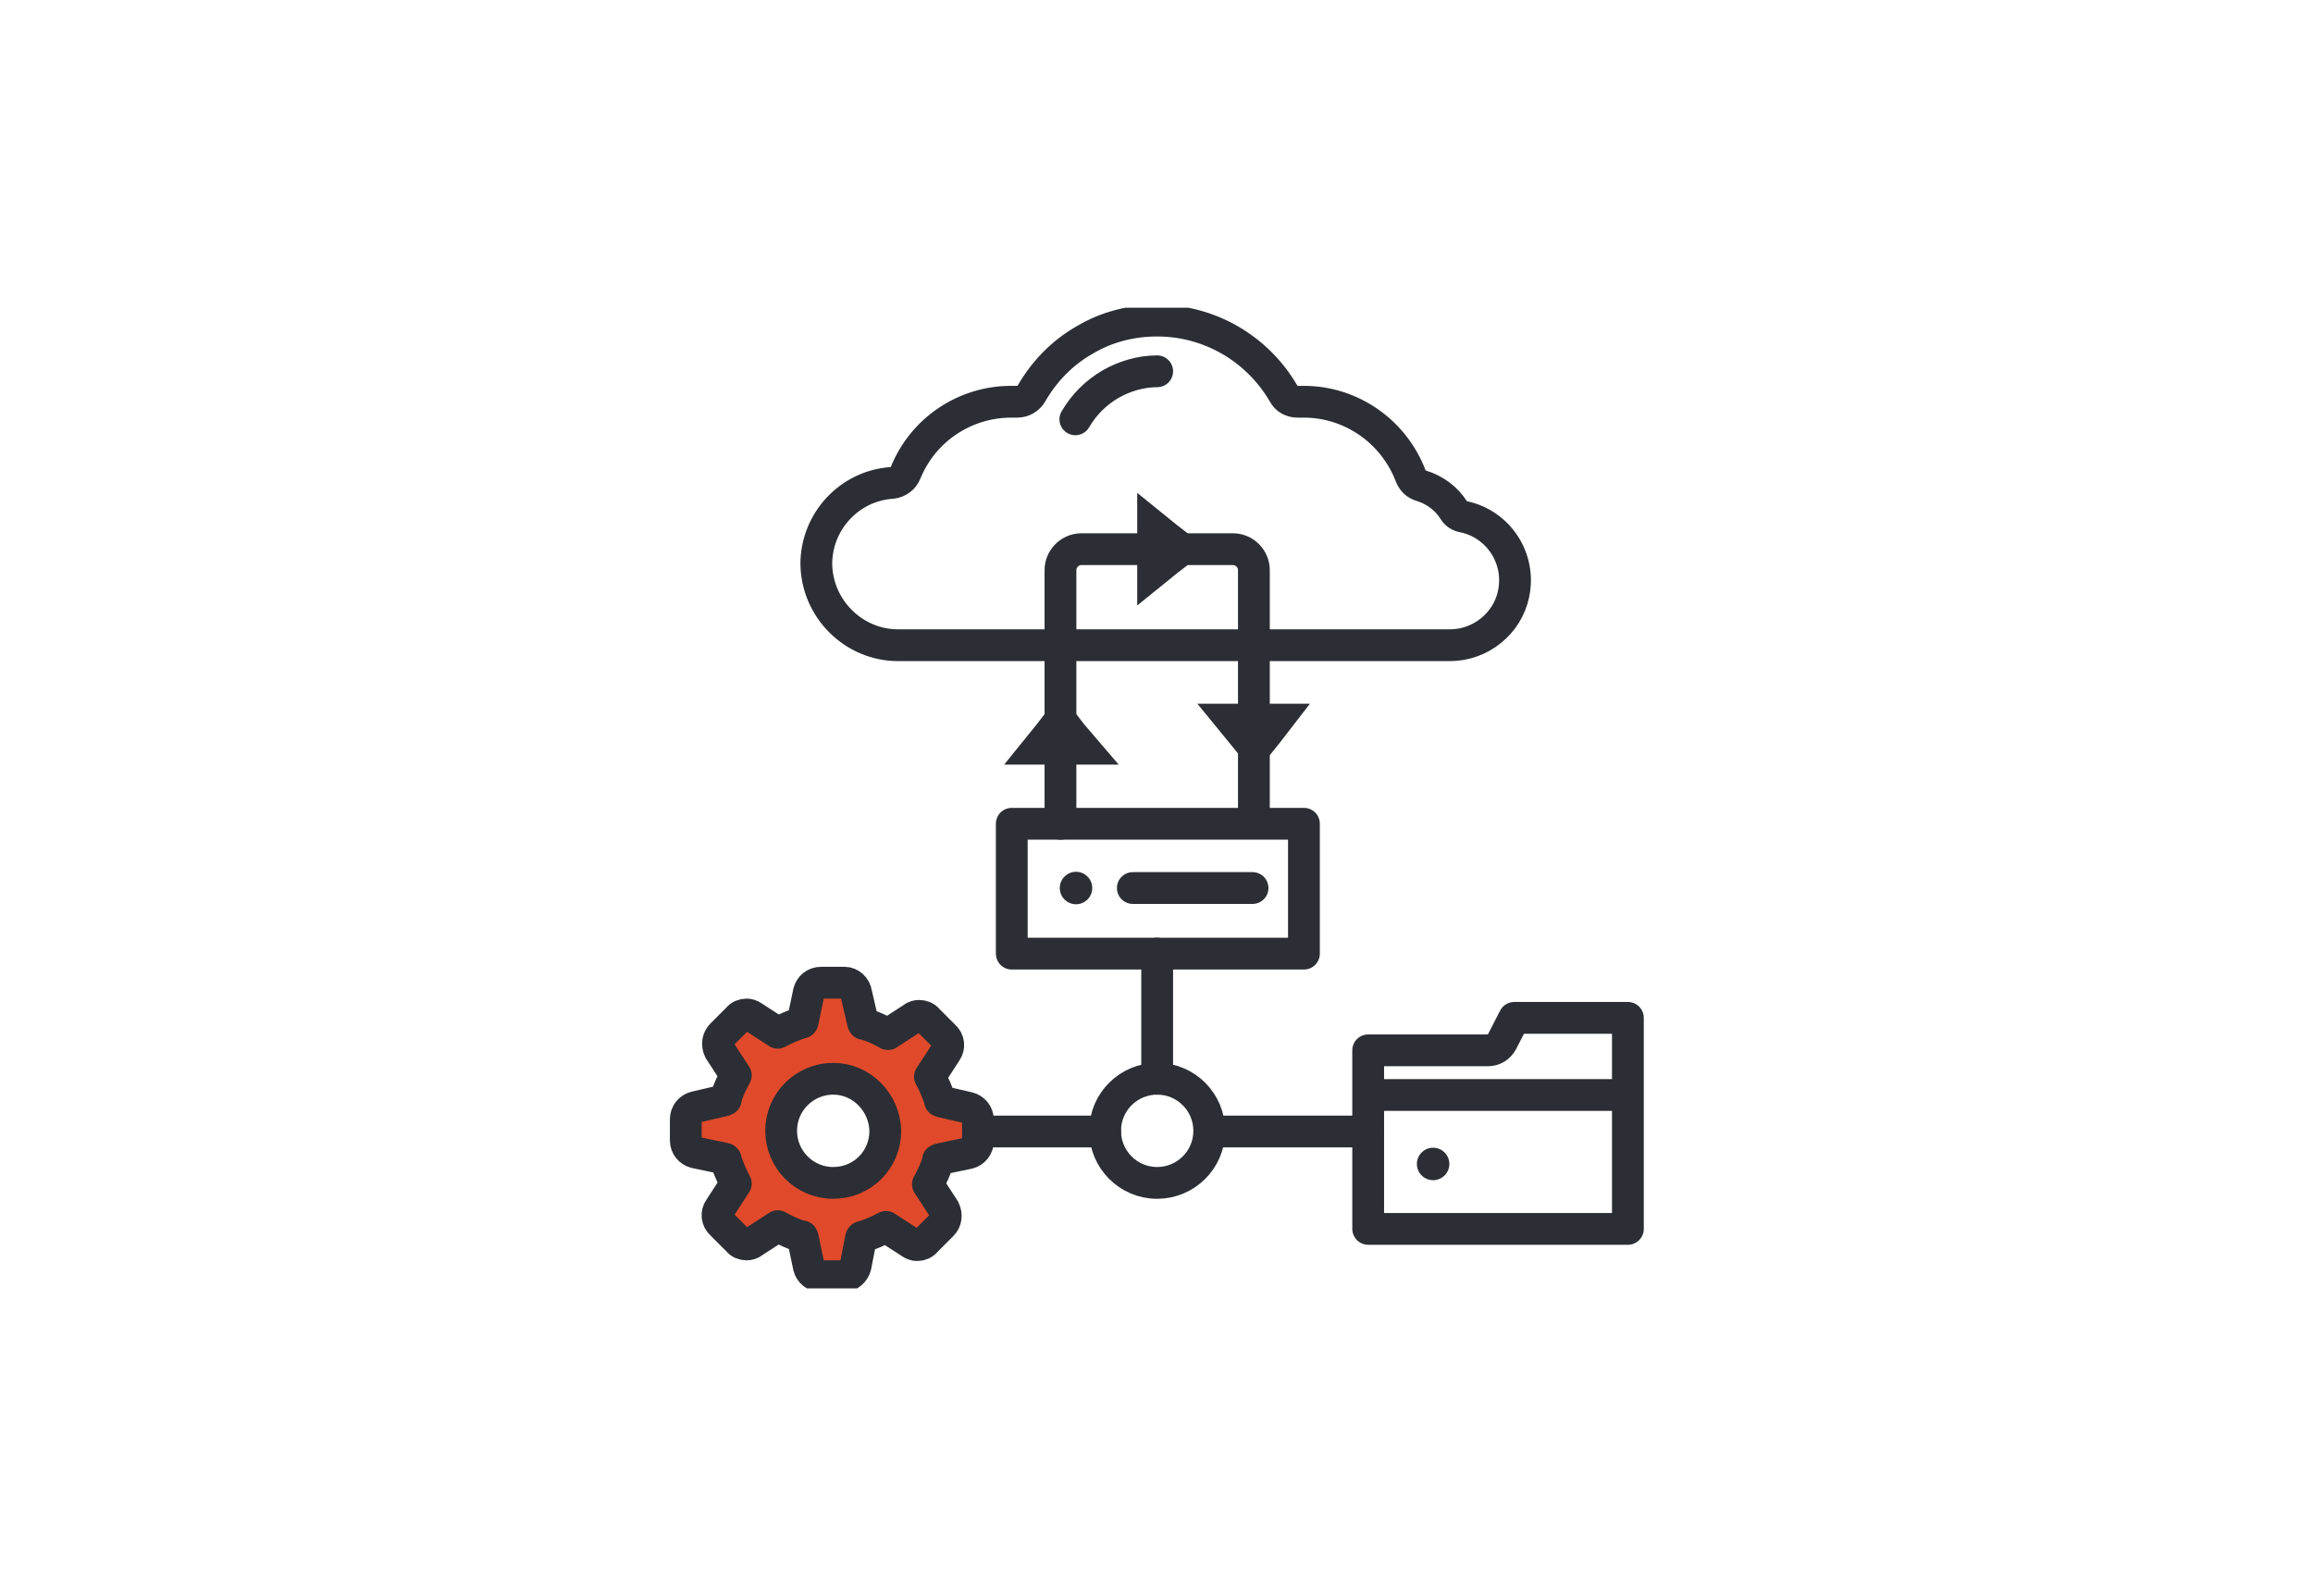 <?xml version="1.0" encoding="utf-8"?>
<!-- Generator: Adobe Illustrator 23.1.0, SVG Export Plug-In . SVG Version: 6.00 Build 0)  -->
<svg version="1.1" id="Ebene_1" xmlns="http://www.w3.org/2000/svg" xmlns:xlink="http://www.w3.org/1999/xlink" x="0px" y="0px"
	 viewBox="0 0 342 236" style="enable-background:new 0 0 342 236;" xml:space="preserve">
<style type="text/css">
	.st0{fill:#FFFFFF;}
	.st1{clip-path:url(#SVGID_2_);}
	.st2{fill:#FFFFFF;stroke:#2B2E34;stroke-width:4.7;stroke-linecap:round;stroke-linejoin:round;}
	.st3{fill:none;stroke:#2B2E34;stroke-width:4.7;stroke-linecap:round;stroke-linejoin:round;}
	.st4{fill:none;stroke:#2B2E34;stroke-width:4.7;stroke-linecap:round;stroke-miterlimit:10;}
	.st5{fill:#2B2E34;}
	.st6{fill:none;stroke:#2B2E34;stroke-width:4.7;stroke-miterlimit:10;}
	.st7{fill:#E04A2B;stroke:#2B2E34;stroke-width:4.7;stroke-linecap:round;stroke-linejoin:round;}
</style>
<title>menu_server</title>
<g>
	<g id="Ebene_1-2">
		<rect class="st0" width="342" height="236"/>
		<g>
			<defs>
				<rect id="SVGID_1_" x="98.5" y="45.5" width="145" height="145"/>
			</defs>
			<clipPath id="SVGID_2_">
				<use xlink:href="#SVGID_1_"  style="overflow:visible;"/>
			</clipPath>
			<g class="st1">
				<path class="st2" d="M171.1,159.5c-4.2,0-7.7,3.4-7.7,7.7c0,4.2,3.4,7.7,7.7,7.7h0c4.2,0,7.7-3.4,7.7-7.7
					C178.8,163,175.4,159.5,171.1,159.5z"/>
				<line class="st3" x1="179.1" y1="167.3" x2="202.3" y2="167.3"/>
				<line class="st3" x1="140.2" y1="167.3" x2="163.4" y2="167.3"/>
				<line class="st3" x1="171.1" y1="141" x2="171.1" y2="159.5"/>
				<path class="st3" d="M156.8,121.8V84.3c0-1.7,1.4-3.1,3.1-3.1h22.4c1.7,0,3.1,1.4,3.1,3.1v37.4"/>
				<path class="st4" d="M159,62c1.3-2.2,3-3.9,5.2-5.2c2.1-1.2,4.5-1.9,6.9-1.9 M171.1,54.9L171.1,54.9"/>
				<path class="st3" d="M171.1,47.4c7.7,0,14.8,4.1,18.7,10.8c0.4,0.8,1.2,1.2,2.1,1.2h0.9c7,0,13.3,4.4,15.8,11
					c0.3,0.7,0.8,1.2,1.5,1.4c2,0.6,3.8,1.9,4.9,3.7c0.3,0.5,0.8,0.8,1.4,0.9c5.2,1.1,8.5,6.2,7.4,11.4c-0.9,4.4-4.9,7.6-9.4,7.6
					h-81.6c-6.6,0-12-5.4-12.1-12c0-6.3,4.9-11.6,11.2-12c0.9-0.1,1.7-0.7,2-1.5c2.6-6.4,8.8-10.5,15.6-10.5h0.9
					c0.9,0,1.7-0.5,2.1-1.2c1.9-3.3,4.6-6.1,8-8C163.7,48.3,167.4,47.4,171.1,47.4L171.1,47.4"/>
				<rect x="149.6" y="121.8" class="st3" width="43.2" height="19.2"/>
				<line class="st4" x1="167.5" y1="131.3" x2="185.2" y2="131.3"/>
				<circle class="st5" cx="159.1" cy="131.3" r="2.4"/>
				<path class="st3" d="M202.3,155.3H220c0.9,0,1.7-0.5,2.1-1.3l1.8-3.5h16.8v31.2h-38.4V155.3z M240.7,161.9h-38.4"/>
				<circle class="st5" cx="211.9" cy="172.1" r="2.4"/>
				<path class="st6" d="M170.5,81.2v-3.4l2.1,1.7l2.2,1.7l-2.2,1.7l-2.1,1.7V81.2z"/>
				<path class="st6" d="M156.8,110.7h-3.4l1.7-2.1l1.7-2.2l1.7,2.2l1.8,2.1H156.8z"/>
				<path class="st6" d="M185.5,106.4h3.4l-1.7,2.2l-1.7,2.1l-1.7-2.1l-1.8-2.2L185.5,106.4z"/>
				<path class="st7" d="M124.9,145.3h-3.5c-0.9,0-1.6,0.6-1.8,1.4l-0.9,4.3c0,0.1,0,0.1-0.1,0.2h-0.1c-1.2,0.4-2.4,0.9-3.5,1.5l0,0
					l-3.7-2.4c-0.3-0.2-0.6-0.3-0.9-0.3c-0.5,0-1,0.2-1.3,0.6l-2.4,2.4c-0.6,0.6-0.7,1.5-0.3,2.3l2.4,3.7l0,0
					c-0.6,1.1-1.2,2.3-1.5,3.5v0.1c-0.1,0-0.1,0-0.2,0.1l-4.3,1c-0.8,0.2-1.4,0.9-1.4,1.8v3.1c0,0.9,0.6,1.6,1.4,1.8l4.3,0.9
					c0.1,0,0.1,0,0.2,0.1v0.1c0.4,1.2,0.9,2.4,1.5,3.5l0,0l-2.4,3.7c-0.5,0.7-0.4,1.7,0.3,2.3l2.4,2.4c0.3,0.4,0.8,0.6,1.3,0.6
					c0.3,0,0.7-0.1,0.9-0.3l3.7-2.4l0,0c1.1,0.6,2.3,1.2,3.5,1.5h0.1c0,0.1,0,0.1,0.1,0.2l0.9,4.3c0.2,0.8,0.9,1.4,1.8,1.4h3.3
					c0.9,0,1.6-0.7,1.8-1.5l0.8-4.1c0-0.1,0-0.1,0.1-0.2h0.1c1.2-0.4,2.4-0.9,3.5-1.5l0,0l3.7,2.4c0.3,0.2,0.6,0.3,0.9,0.3
					c0.5,0,1-0.2,1.3-0.6l2.4-2.4c0.6-0.6,0.7-1.5,0.3-2.3l-2.4-3.7l0,0c0.6-1.1,1.2-2.3,1.5-3.5v-0.1c0.1,0,0.1,0,0.2-0.1l4.3-0.9
					c0.8-0.2,1.4-0.9,1.4-1.8v-3.1c0-0.9-0.6-1.6-1.4-1.8l-3.9-0.9c-0.1,0-0.2-0.1-0.3-0.1v-0.1c-0.4-1.2-0.9-2.4-1.5-3.5l0,0
					l2.4-3.7c0.5-0.7,0.4-1.7-0.3-2.3l-2.4-2.4c-0.3-0.4-0.8-0.6-1.3-0.6c-0.3,0-0.7,0.1-0.9,0.3l-3.7,2.4l0,0
					c-1.1-0.6-2.3-1.2-3.5-1.5h-0.1c0-0.1,0-0.1-0.1-0.2l-1-4.3C126.5,146,125.7,145.3,124.9,145.3L124.9,145.3z"/>
				<path class="st2" d="M123.2,159.5c-4.2,0-7.7,3.4-7.7,7.7c0,4.2,3.4,7.7,7.7,7.7s7.7-3.4,7.7-7.7
					C130.8,163,127.4,159.5,123.2,159.5L123.2,159.5z"/>
			</g>
		</g>
	</g>
</g>
</svg>
